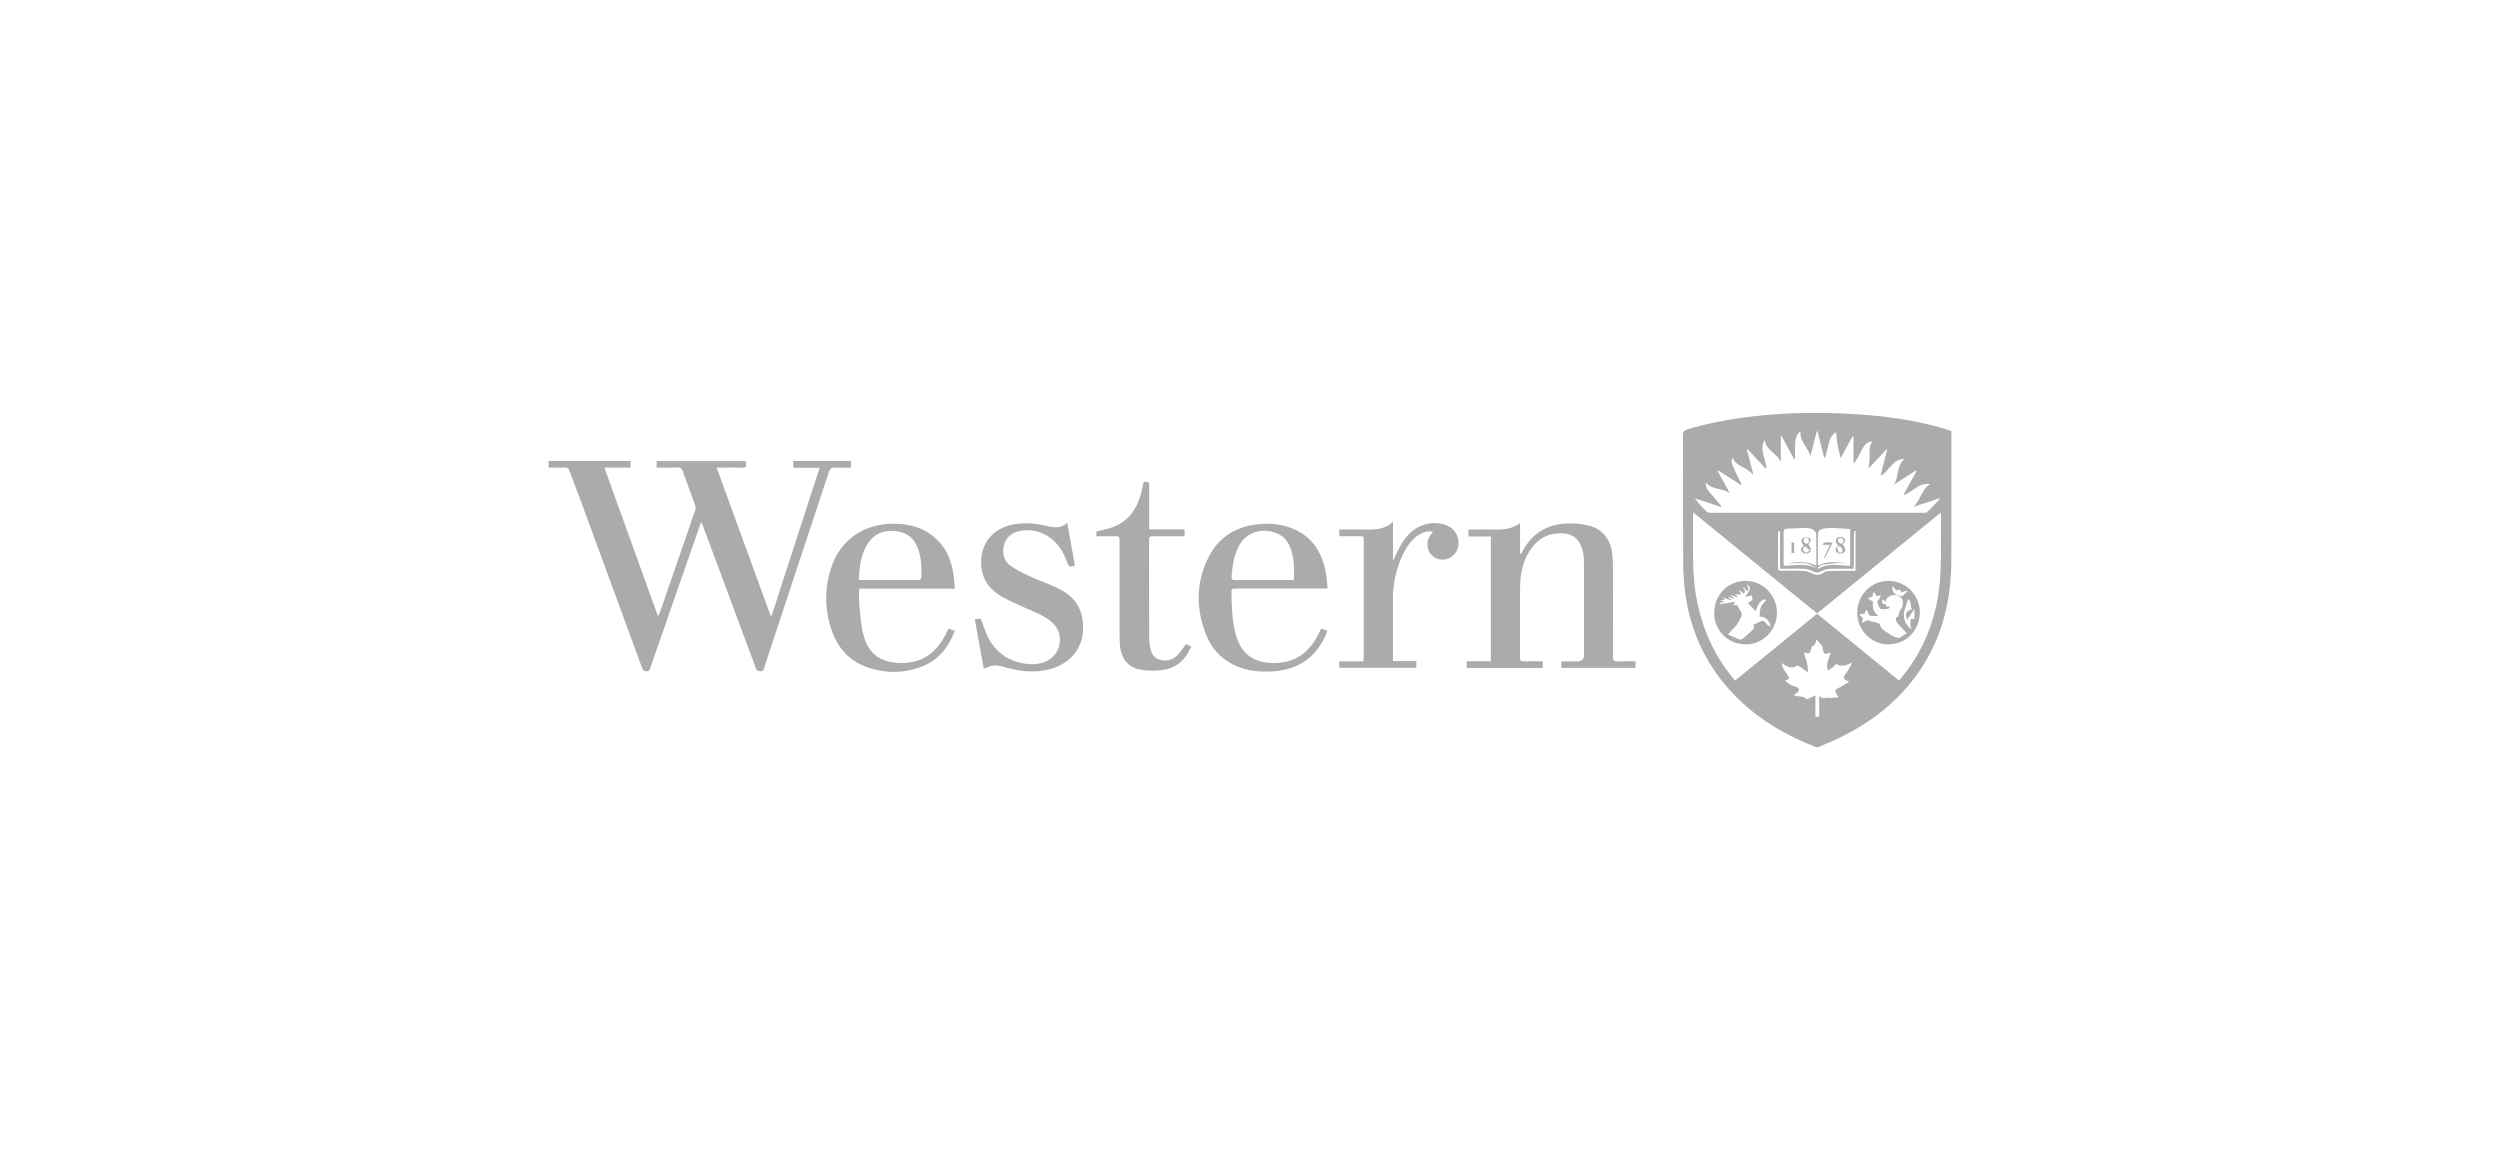 <?xml version="1.0" encoding="UTF-8"?>
<svg xmlns="http://www.w3.org/2000/svg" id="Layer_1" viewBox="0 0 1000 464">
  <defs>
    <style>
      .cls-1 {
        fill: #ababab;
      }
    </style>
  </defs>
  <path class="cls-1" d="M780.54,172.4c0,.64,0,1.19,0,1.75,0,16.97.1,33.95-.03,50.92-.12,16.93-4.46,32.58-14.83,46.24-7.57,9.99-17.24,17.44-28.36,23.06-3.12,1.58-6.37,2.92-9.59,4.3-.49.21-1.19.25-1.67.06-11.95-4.7-22.84-11.09-31.9-20.31-11.18-11.37-17.82-25.04-20.03-40.8-.61-4.33-.84-8.74-.86-13.11-.1-16.83-.02-33.67-.07-50.5,0-1.31.42-1.83,1.62-2.2,7.25-2.24,14.65-3.7,22.16-4.73,11.33-1.55,22.72-2.13,34.14-1.87,15.17.34,30.23,1.68,44.92,5.78,1.5.42,2.98.93,4.51,1.41ZM677.28,204.96c-.04.87-.08,1.4-.09,1.94,0,4.49,0,8.97,0,13.46,0,6.01.24,12,1.24,17.95,1.8,10.68,5.65,20.52,11.99,29.34,1.12,1.55,2.35,3.02,3.58,4.6,11.07-9.02,21.94-17.88,32.83-26.76,11,8.97,21.87,17.83,32.77,26.72.57-.66,1.01-1.14,1.41-1.64,9.55-11.9,14.32-25.63,15.13-40.72.42-7.75.22-15.53.3-23.29,0-.4-.06-.79-.12-1.54-16.63,13.56-33.04,26.94-49.49,40.35-16.46-13.42-32.88-26.8-49.55-40.4ZM696.64,193.7l-.34.24c-3.01-1.93-6.01-3.86-9.02-5.78-.07.09-.14.18-.22.28,1.64,2.95,3.28,5.9,4.92,8.85-2.94-2.15-7.2-1.22-9.67-4.38.03.96.03,1.92.48,2.58,1.01,1.46,2.24,2.77,3.39,4.14.79.94,1.59,1.87,2.38,2.8-.11.1-.21.2-.32.3-3.43-1.13-6.87-2.27-10.3-3.4,1.34,1.87,2.83,3.5,4.41,5.03.44.42,1.18.75,1.78.75,28.48.04,56.97.03,85.45.02.41,0,.96.04,1.19-.19,1.74-1.73,3.42-3.52,5.12-5.29l-.21-.3c-3.42,1.13-6.83,2.26-10.14,3.35.86-1.29,1.88-2.5,2.56-3.88.96-1.96,1.85-3.91,3.94-5.09-.65-.17-1.23-.23-1.8-.16-2.06.23-3.68,1.35-5.3,2.54-.98.72-2.09,1.26-3.15,1.88-.08-.12-.16-.25-.25-.37,1.71-3.08,3.42-6.16,5.13-9.23-.08-.07-.16-.14-.24-.22-2.97,1.9-5.94,3.8-8.91,5.71,2.22-3.12.88-7.49,4.21-10.24-2.08,0-3.4.81-4.54,1.92-1.05,1.03-1.97,2.2-3,3.26-.5.52-1.11.93-1.68,1.39-.08-.08-.15-.16-.23-.24.88-3.38,1.75-6.76,2.63-10.13-.11-.04-.21-.08-.32-.12-2.41,2.59-4.82,5.18-7.14,7.67.14-1.49.43-3,.39-4.5-.06-2.17-.28-4.32,1.15-6.41-1.66.24-2.76,1.01-3.49,2.13-.83,1.26-1.42,2.68-2.15,4.01-.48.86-1.03,1.68-1.56,2.52-.13-.04-.27-.08-.4-.13v-10.49c-.11-.02-.22-.05-.33-.07-1.62,2.97-3.25,5.95-4.81,8.81-.41-1.76-.88-3.44-1.18-5.15-.3-1.73-.43-3.49-.64-5.24-.17.12-.56.35-.88.65-1.57,1.42-1.99,3.36-2.4,5.32-.3,1.41-.72,2.79-1.09,4.18l-.42-.06c-.87-3.47-1.75-6.94-2.62-10.42-.11,0-.22,0-.33,0-.85,3.35-1.71,6.71-2.56,10.06-.65-3.64-4.47-5.88-3.91-10.2-1.92,1.8-2.21,3.74-2.19,5.8.02,1.81,0,3.63,0,5.44-.12.02-.24.04-.36.06-1.7-3.13-3.4-6.25-5.1-9.38-.08.02-.16.05-.24.07v10.44c-1.43-3.46-5.89-4.61-6.39-8.72-.31.36-.5.65-.62.98-.75,2.08-.22,4.08.37,6.1.39,1.32.65,2.67.96,4.01-.15.05-.3.11-.45.16-2.4-2.58-4.81-5.16-7.21-7.73-.09.05-.17.1-.26.15.85,3.26,1.69,6.51,2.54,9.77-.1.06-.19.12-.29.19-2.1-2.88-6.43-2.99-7.96-6.71-.23.83-.51,1.66-.28,2.3.64,1.76,1.47,3.45,2.26,5.15.51,1.1,1.08,2.17,1.62,3.25ZM726.53,255.79c-.23.66-.32,2.06-.87,2.27-1.21.46-1.17,1.37-1.42,2.23-.27.93-.78,1.32-1.75.93-.23-.1-.5-.11-.95-.2.75,2.56,1.77,4.91,1.6,7.86-1.54-1.06-2.76-1.91-4.04-2.79-2.19,1.76-4.17.67-6.39-.87.2.86.21,1.38.43,1.79.56,1.02,1.18,1.99,1.83,2.96,1.01,1.5.98,1.61-.95,2.26,1.3.99,2.27,2.11,3.96,2.31.62.07,1.35.73,1.66,1.31.13.24-.65,1.03-1.08,1.51-.22.24-.59.34-.89.5,0,.13.01.25.02.38,1.02.16,2.04.31,3.06.47.34.05.86,0,1,.21.73,1.09,1.5.71,2.35.22.62-.35,1.28-.63,2.07-1.01v8.58c.59-.03,1.02-.05,1.52-.08v-8.25c1.5,1.08,1.49,1.07,3.25.65.19-.05.44.18.66.17,1.47-.08,2.94-.2,3.88-.26-.41-.65-.9-1.33-1.25-2.06-.13-.28-.06-.9.15-1.05.65-.48,1.43-.78,2.13-1.2,1.13-.66,2.24-1.36,3.19-1.94-.72-.38-1.65-.57-1.96-1.11-.52-.89.21-1.62.8-2.41.9-1.19,1.5-2.6,2.35-4.14-2.26,1.02-4.23,1.98-6.5.5-.28.34-.53.8-.91,1.1-.77.6-1.6,1.11-2.4,1.66-.07-.92-.33-1.88-.16-2.75.29-1.49.86-2.92,1.34-4.48-.31.06-.49.06-.65.13-1.69.69-2.05.5-2.43-1.29-.11-.53-.11-1.17-.4-1.57-.66-.9-1.47-1.69-2.25-2.55ZM726.53,226.29c0-4.39.06-8.55-.06-12.7-.02-.64-.76-1.5-1.39-1.83-.82-.43-1.86-.59-2.8-.58-2.44.02-4.89.22-7.33.28-1.18.03-1.55.48-1.53,1.68.08,3.93.03,7.86.03,11.79,0,.44.05.88.09,1.35,4.44.05,8.87-1.34,12.94,1.09-3.38-3.31-7.69-1.73-11.62-2.13,3.86-.29,7.76-1.04,11.68,1.05ZM740.07,226.29v-14.66c-2.29-.16-4.5-.38-6.71-.45-1.28-.04-2.59.03-3.85.25-1.79.3-2.35,1.05-2.36,2.83-.02,3.51,0,7.03,0,10.54,0,.44.05.88.09,1.46,3.89-2.13,7.85-1.28,11.78-.95-1.37.04-2.75-.14-4.11-.07-2.01.11-4.03.31-6.01.66-.66.12-1.22.83-1.82,1.27.08.12.17.24.25.36,4.01-2.52,8.38-1.24,12.74-1.24ZM712.01,212.43c-.18-.02-.36-.05-.55-.07-.08.44-.22.89-.23,1.33-.02,4.39.02,8.79-.03,13.18-.01,1.07.29,1.47,1.4,1.45,2.73-.06,5.46-.1,8.18.02,1.25.06,2.63.25,3.7.84,1.78.99,3.03,1.1,4.71-.03.58-.39,1.36-.67,2.05-.7,2.86-.11,5.73-.11,8.59-.14.81,0,1.62,0,2.38,0v-15.89c-.16,0-.33,0-.49-.01-.42,4.97.07,9.98-.27,15.09-.61,0-1.11,0-1.6,0-2.68,0-5.37-.08-8.04.04-1.06.05-2.19.4-3.12.92-1.3.72-2.3.73-3.61.06-1.03-.53-2.24-.9-3.39-.98-2.21-.15-4.44-.04-6.65-.04-.95,0-1.9,0-3.03,0v-15.07Z"></path>
  <path class="cls-1" d="M280.47,208.71c-2.27,6.53-4.41,12.67-6.55,18.8-4.58,13.16-9.15,26.32-13.74,39.47-.26.75-.39,1.54-1.6,1.53-1.16-.01-1.46-.62-1.79-1.5-8.32-22.7-16.66-45.4-25-68.09-1.32-3.59-2.75-7.15-4.05-10.75-.33-.91-.81-1.18-1.72-1.15-2.16.06-4.33.02-6.59.02v-2.63h32.77v2.62h-10.46c7.18,19.9,14.26,39.53,21.34,59.15.11,0,.23.01.34.02.16-.34.35-.68.47-1.03,4.74-13.68,9.48-27.37,14.18-41.07.22-.63.2-1.47-.03-2.1-1.61-4.52-3.33-9-4.95-13.52-.38-1.07-.88-1.51-2.08-1.47-2.76.1-5.52.03-8.35.03v-2.6h35.62c.05.38.09.74.14,1.1.15,1.09-.21,1.57-1.43,1.53-2.82-.08-5.64-.03-8.46-.03-.49,0-.99,0-1.88,0,7.26,19.94,14.42,39.57,21.57,59.2l.45-.02c6.35-19.59,12.71-39.18,19.17-59.11h-10.51v-2.7h23.04v2.64c-2.03,0-4.1.11-6.14-.04-1.56-.11-2.24.42-2.73,1.92-7.41,22.52-14.88,45.02-22.34,67.53-1.17,3.55-2.33,7.1-3.48,10.65-.25.78-.49,1.38-1.56,1.39-1.09,0-1.51-.45-1.86-1.39-5.36-14.5-10.75-28.99-16.14-43.48-1.66-4.45-3.32-8.91-4.98-13.36-.16-.42-.36-.82-.69-1.56Z"></path>
  <path class="cls-1" d="M617.08,264.52v2.64h-30.4v-2.66h9.67v-49.92h-8.98v-2.77c.45,0,.94,0,1.43,0,3.19,0,6.38-.04,9.57.01,3.38.06,6.62-.32,9.66-2.61v12.26c.12.04.24.08.35.13.21-.36.43-.71.62-1.08,3.7-7.04,9.64-10.7,17.46-11.14,2.86-.16,5.84.12,8.64.75,5.64,1.28,9.04,5.32,9.75,11.05.21,1.74.33,3.5.33,5.25.03,12.12.04,24.24-.02,36.35,0,1.42.38,1.84,1.78,1.77,2.39-.11,4.79-.03,7.27-.03v2.63h-29.66v-2.63c2.14,0,4.34,0,6.54,0q2.48,0,2.49-2.51c0-12.35.01-24.7,0-37.05,0-2.61-.35-5.17-1.6-7.51-1.39-2.6-3.67-3.86-6.51-4.08-6.17-.49-10.69,2.23-13.86,7.38-2.67,4.34-3.54,9.19-3.58,14.19-.07,9.34,0,18.69-.05,28.03,0,1.21.32,1.62,1.56,1.57,2.48-.09,4.97-.03,7.54-.03Z"></path>
  <path class="cls-1" d="M531.03,235.42c-1.12,0-1.85,0-2.58,0-11.28,0-22.56,0-33.84,0-2.02,0-2.08.02-2.02,2.06.16,5.58.21,11.17,1.79,16.61,2.51,8.66,8.49,11.43,16.44,11.08,8.34-.36,13.53-5.15,16.98-12.3.2-.41.39-.83.65-1.39.79.26,1.56.51,2.49.82-.23.63-.4,1.18-.63,1.7-4.26,9.66-11.86,14.23-22.23,14.61-4,.14-7.94-.16-11.74-1.5-6.45-2.27-11.16-6.56-13.73-12.86-4.35-10.67-4.36-21.39,1.01-31.73,3.86-7.42,10.24-11.58,18.56-12.69,4.5-.6,8.96-.41,13.28,1.03,8.58,2.85,13.12,9.17,14.81,17.77.42,2.15.51,4.37.77,6.81ZM517.57,231.94c.16-4.49.17-8.81-1.48-12.94-.88-2.2-2.22-4.05-4.36-5.2-5.09-2.73-12.92-2.1-16.41,5.01-1.81,3.68-2.35,7.63-2.69,11.65-.11,1.29.29,1.58,1.5,1.57,7.34-.04,14.69-.02,22.03-.03.41,0,.82-.04,1.42-.06Z"></path>
  <path class="cls-1" d="M381.93,235.46h-38.24c0,2.37-.17,4.58.04,6.76.37,3.8.64,7.66,1.53,11.35,2.21,9.09,8.37,11.94,16.54,11.59,7.77-.33,12.91-4.58,16.39-11.22.41-.77.77-1.57,1.22-2.47.83.29,1.63.56,2.53.87-2.51,6.4-6.29,11.5-12.7,14.07-7.59,3.05-15.33,3.12-22.98.25-6.95-2.61-11.33-7.84-13.66-14.74-2.81-8.35-2.86-16.8-.01-25.16,3.7-10.86,12.77-17.16,24.52-17.25,5.48-.04,10.67,1.01,15.2,4.26,5.75,4.13,8.34,10.04,9.22,16.86.19,1.5.25,3.02.4,4.81ZM343.53,232.01c.77,0,1.31,0,1.86,0,7.16,0,14.32,0,21.48,0,.28,0,.62.1.82-.03.35-.23.86-.59.87-.9.11-3.88.02-7.75-1.3-11.48-1.61-4.56-4.88-6.91-9.64-7.24-4.33-.29-7.91,1.17-10.37,4.85-2.94,4.4-3.47,9.42-3.71,14.81Z"></path>
  <path class="cls-1" d="M426.89,209.14c1.06,5.9,2.07,11.51,3.08,17.09-2.2.68-2.43.56-3.1-1.28-1.77-4.89-4.47-9.04-9.36-11.33-3.23-1.52-6.63-1.97-10.12-1.1-3.06.77-5.16,2.62-5.86,5.79-.72,3.29.15,6.21,2.86,8.12,2.38,1.68,5.08,2.96,7.75,4.19,3.73,1.71,7.65,3.02,11.32,4.83,4.89,2.42,8.44,6.11,9.45,11.73,1.81,10.06-3.37,18.06-13.31,20.58-6.02,1.52-11.91.76-17.77-.92-1.4-.4-2.91-.76-4.34-.66-1.3.09-2.56.83-3.95,1.32-.57-3.09-1.19-6.41-1.8-9.74-.61-3.31-1.2-6.62-1.84-10.11.89-.04,1.69-.08,2.5-.11.64,1.81,1.16,3.57,1.86,5.26,2.73,6.56,7.3,11.04,14.46,12.43,3.21.63,6.43.7,9.53-.62,6.38-2.73,7.74-11.1,2.53-15.7-3.07-2.71-6.89-4.06-10.55-5.7-3.24-1.45-6.52-2.86-9.59-4.62-5.05-2.9-8.07-7.25-8.19-13.26-.17-8.05,4.66-13.89,12.6-15.5,4.89-1,9.64-.41,14.4.7,2.54.59,5.06.75,7.41-1.38Z"></path>
  <path class="cls-1" d="M557.2,208.75v15.19c.07.01.14.02.21.03.79-1.69,1.5-3.42,2.4-5.05,2.18-3.98,4.96-7.39,9.46-8.9,3.31-1.11,6.63-1.11,9.86.34,4.39,1.98,5.71,8.04,2.54,11.46-2.22,2.4-5.97,2.73-8.42.74-2.57-2.08-3.04-5.91-1.05-8.59.26-.36.55-.7.97-1.24-2.06-.45-3.73.05-5.29.98-3.58,2.15-5.63,5.55-7.24,9.23-2.3,5.26-3.47,10.79-3.46,16.55,0,7.72,0,15.45,0,23.17v1.78h9.36v2.67h-30.81v-2.57h9.66c.04-.78.1-1.37.1-1.96,0-15.4,0-30.81,0-46.21,0-1.87,0-1.88-1.91-1.88-2.58,0-5.17,0-7.87,0v-2.7c.48,0,.97,0,1.46,0,3.42,0,6.84-.04,10.27.02,3.45.06,6.75-.34,9.76-3.08Z"></path>
  <path class="cls-1" d="M459.66,193v18.76h14.17v2.75c-.75,0-1.47,0-2.19,0-3.51,0-7.03.03-10.54-.02-1.02-.01-1.48.24-1.48,1.38.03,13.04.01,26.08.04,39.11,0,1.24.17,2.48.36,3.71.36,2.3,1.22,4.33,3.64,5.11,2.72.87,5.28.34,7.29-1.7,1.28-1.29,2.24-2.89,3.44-4.47.55.26,1.28.61,2.09.99-2.08,5.11-5.67,8.4-10.96,9.29-2.95.49-6.1.46-9.07,0-5.19-.78-8.13-4.54-8.49-10.13-.12-1.84-.15-3.69-.15-5.54-.01-12.02-.03-24.04.02-36.06,0-1.33-.37-1.77-1.71-1.71-2.48.1-4.97.03-7.56.03v-1.88c2.24-.59,4.47-1,6.57-1.77,5.99-2.21,9.34-6.81,11.1-12.75.35-1.19.63-2.41.84-3.64.34-1.95.34-1.98,2.57-1.48Z"></path>
  <path class="cls-1" d="M685.71,244.96c0-7.02,5.55-12.6,12.52-12.61,6.94,0,12.51,5.67,12.55,12.79.04,6.83-5.65,12.63-12.45,12.61-8.09-.03-13.01-6.82-12.63-12.78ZM693.97,237.73c.31.29.67.63,1.03.97l-.12.18c-.84-.3-1.68-.6-2.52-.9-.03.08-.06.17-.09.25l1.39.99c-.03.08-.07.15-.1.23-.69-.2-1.39-.4-2.08-.6-.07.1-.13.19-.2.29.37.19.74.39,1.11.58-.09.11-.18.23-.27.34-.91-.35-1.83-.7-3.03-1.16.42.5.62.75.92,1.11h-1.66c0,.06,0,.12,0,.18.46.16.91.31,1.67.58-.92.12-1.46.19-2.01.27.03.21.07.41.1.62,2.07-.33,4.13-.65,6.14-.97-.22.32-.52.75-.97,1.41.74-.07,1.22-.12,1.56-.15.37.72.64,1.48,1.11,2.07.81,1.01.99,1.87.35,3.13-.71,1.41-1.37,2.78-2.56,3.87-.81.74-1.49,1.62-2.54,2.79,1.74.76,3.26,1.46,4.82,2.04.3.11.86-.19,1.17-.45,1.21-1.02,2.35-2.12,3.56-3.15,1.01-.86,1.16-1.61.55-2.45.73-.29,1.58-.49,2.3-.92,1.4-.83,2.19-.62,3.1.81.24.38.83.54,1.55.97-.45-2.67-2.6-4.32-4.43-3.96.14-1.28.05-2.68.51-3.86.4-1.05,1.42-1.87,2.16-2.8-.14-.11-.28-.22-.43-.33-2.53.53-3.05,2.81-3.8,4.75-1.02-1.08-2.02-2.14-3.08-3.25.64-.44,1.34-.93,1.87-1.29-.1-.69-.17-1.18-.25-1.7-.92.16-1.8.32-2.87.51,2.5-2.83,2.66-4.39.57-4.88,1,.95,1.04,1.91.38,2.78-.45-.62-.89-1.22-1.33-1.82-.13.08-.26.16-.39.23.86.83,1.1,1.67.37,2.4-.66-.54-1.24-1.01-1.81-1.47-.02.08-.04.15-.05.23.26.52.52,1.04.78,1.56h-2.46Z"></path>
  <path class="cls-1" d="M742.87,245c.04-7.04,5.68-12.71,12.56-12.65,6.98.06,12.54,5.72,12.5,12.71-.03,7.2-5.61,12.75-12.76,12.69-6.79-.06-12.34-5.82-12.3-12.75ZM745.83,245.47c-.65.05-1.24.1-1.83.14-.04.15-.08.3-.12.45.48.4.97.81,1.34,1.12-.13.51-.27,1.06-.41,1.61.13.08.26.16.39.24.6-.34,1.19-.68,1.79-1.01,1.2.54,2.5.74,3.77,1.06.48.12,1.22.47,1.28.81.37,2.25,2.53,2.64,3.87,3.83.79.7,1.99.95,3.01,1.37.23.1.57.19.75.09,1.11-.64,2.19-1.33,3.06-1.87-1.44-1.56-2.79-2.81-3.85-4.27-.47-.65-1.14-1.86.38-2.47.09-.03.06-.31.12-.47.29-.8.38-1.78.92-2.34.77-.79.79-1.8.87-2.62.21-2.18-2.6-3.85-4.69-2.95q-2.48,1.06-2.26,2.74c-.31-.36-.62-.73-.93-1.09-.12.01-.25.02-.37.03,0,.49-.2,1.19.05,1.42.35.33,1.02.32,1.62.48-.69,1.52,1.11.45,1.44,1.02-.68,1.24-1.82.68-2.75.87-1.11.21-1.51-.47-1.78-1.29-.28-.86-1.04-1.72.04-2.63.35-.3.44-.91.8-1.74-.93.3-1.38.44-1.53.49-.45-.6-.83-1.09-1.21-1.59-.12.05-.23.11-.35.16-.1.6-.2,1.2-.27,1.63-.57.17-1.1.32-1.62.47l-.04.37c.6.35,1.21.7,1.82,1.05-.19,2.23.09,4.31,2.25,5.82-.71,0-1.22.03-1.72,0-1.09-.07-2.43.24-2.4-1.6,0-.22-.49-.46-.93-.84-.23.69-.39,1.18-.49,1.51ZM765.78,243.51c-1.17,1.75-2.1,3.14-2.95,4.42-.88-2.35-.29-3.82,2.01-4.2-.96-1.24-.08-3.19-1.61-4.08-.45,1.39-.84,2.72-1.32,4.03-1.01,2.74-.04,6.14,2.66,8-.21-.81-.41-1.26-.43-1.71-.02-.79,0-1.61.18-2.37.03-.12.99-.02,1.45-.02v-4.07ZM760.58,236.99q-.51-1.86-2.02-.69c-.45-.6-.91-1.21-1.52-2.01-.53,3.43,1.76,3.72,3.79,4.28.71-.66,1.42-1.32,2.13-1.98-.06-.13-.13-.25-.19-.38-.7.25-1.4.5-2.2.79Z"></path>
  <path class="cls-1" d="M721.44,218.27c-1.04-1.43-1.16-2.69-.12-3.11.72-.29,1.81-.22,2.52.13.77.38.45,1.46-.56,2.39,1.24,1.67,1.37,2.55.47,3.3-.78.65-2.32.6-2.91-.14-.88-1.09-.2-1.87.61-2.57ZM723.96,220.13c-.86-.72-1.42-1.18-1.98-1.65-.3.42-.9.91-.82,1.23.14.56.63,1.16,1.14,1.42.24.12.86-.5,1.67-1ZM722.76,217.61c.94-.74,1.15-1.57.31-2.35-.23-.21-1.2-.09-1.37.18-.69,1.08.11,1.63,1.07,2.17Z"></path>
  <path class="cls-1" d="M716.61,217.05h1.05v4.1c-.33.03-.67.07-1.05.11v-4.21Z"></path>
  <path class="cls-1" d="M735.42,218.36c-.16-.17-.32-.33-.47-.51-.84-1.02-.85-1.97-.04-2.68.64-.56,2.19-.56,2.68.06.8,1.02.26,1.79-.57,2.46,1.32,1.61,1.44,2.64.38,3.37-.88.61-2.34.44-2.89-.33-.58-.82-.22-1.74.95-2.4-.2.36-.6.76-.54,1.07.12.6.41,1.22.81,1.67.13.14,1.19-.2,1.2-.36.04-.55-.09-1.19-.37-1.67-.2-.33-.75-.45-1.14-.67ZM736.52,217.65c.94-.76,1.22-1.58.35-2.35-.25-.22-1.27-.08-1.46.21-.71,1.12.28,1.56,1.11,2.14Z"></path>
  <path class="cls-1" d="M728.99,217.9c.4-1.05,1.75-1.26,4.03-.75-1.05,2.07-2.08,4.1-3.11,6.14-.11-.05-.21-.1-.32-.14.78-1.69,1.57-3.38,2.43-5.24h-3.04Z"></path>
</svg>
